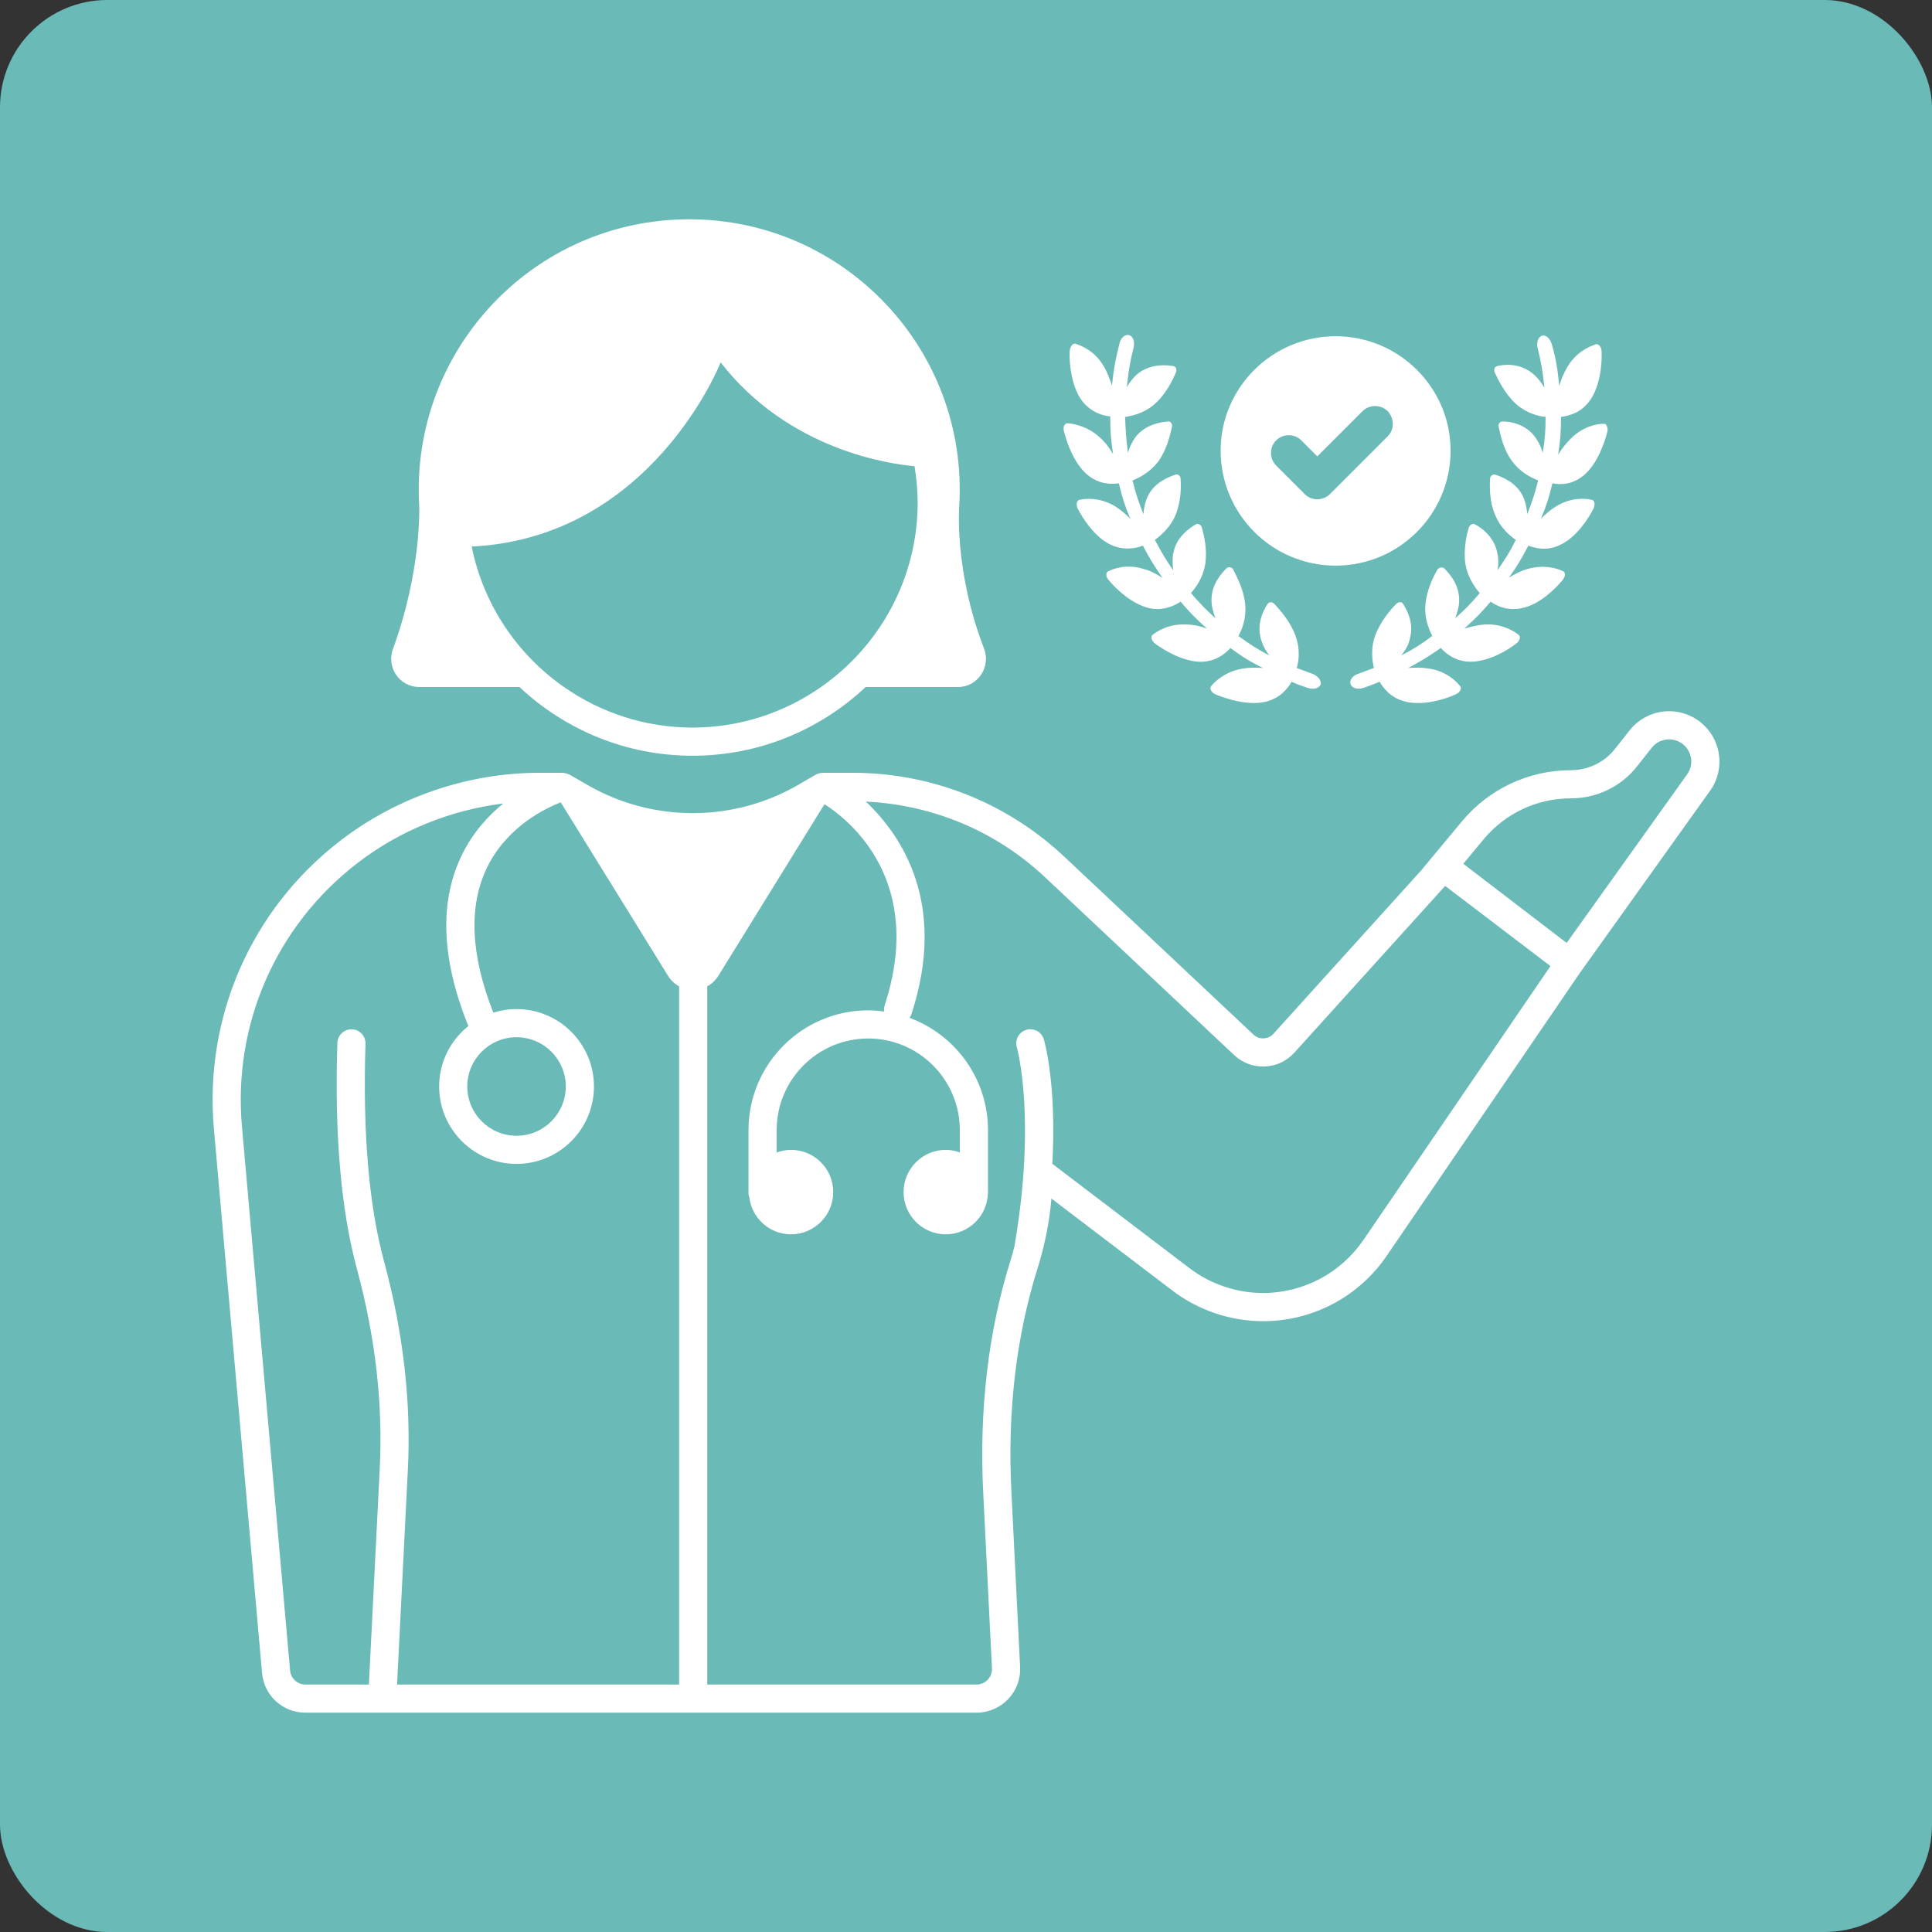 <?xml version="1.0" encoding="UTF-8"?>
<svg id="uuid-cb73834f-3667-4fd3-9c21-68d2a98c1dde" data-name="Capa 2" xmlns="http://www.w3.org/2000/svg" viewBox="0 0 90 90">
  <rect x="0" y="0" width="90" height="90" fill="#333333" stroke="none"/>
  <defs>
    <style>
      .uuid-72034e36-d58c-40ab-a1a2-e64338cf6b23 {
        fill: #fff;
      }

      .uuid-fae5c292-868f-4d98-877c-705137867872 {
        fill: #6abab8;
      }
    </style>
  </defs>
  <g id="uuid-d087619c-8859-4802-895a-644d5dec202c" data-name="Capa 3">
    <g>
      <rect class="uuid-fae5c292-868f-4d98-877c-705137867872" x="0" y="0" width="90" height="90" rx="5" ry="5"/>
      <g>
        <g>
          <path class="uuid-72034e36-d58c-40ab-a1a2-e64338cf6b23" d="M79.026,33.507c-.392-.254-.834-.376-1.271-.376-.695,0-1.38,.309-1.84,.891l-.679,.86c-.497,.63-1.256,.997-2.058,.997-1.961,0-3.82,.872-5.073,2.38l-1.837,2.21,.004,.003-6.948,7.683c-.119,.132-.282,.208-.459,.216-.193,.006-.347-.056-.476-.178l-8.801-8.277c-2.686-2.526-6.195-3.917-9.882-3.917h-1.377c-.067,0-.132,.013-.195,.033-.011,.003-.02,.009-.031,.013-.035,.013-.07,.024-.103,.043l-.815,.473c-3.02,1.752-6.776,1.758-9.8,.015l-.849-.489c-.015-.008-.033-.009-.049-.016-.058-.028-.119-.049-.183-.059-.015-.002-.029-.005-.044-.006-.017-.001-.034-.007-.051-.007h-1.056c-3.367,0-6.686,1.136-9.346,3.2-4.123,3.198-6.307,8.211-5.841,13.408l2.241,25.327c.095,1.055,.965,1.85,2.025,1.85h31.258c.555,0,1.092-.231,1.474-.633,.387-.408,.585-.943,.556-1.503l-.404-8.118c-.195-3.764,.221-7.301,1.238-10.514,.064-.202,.12-.407,.175-.612l.004-.011,.001-.007c.221-.83,.372-1.683,.445-2.554l5.642,4.292c1.205,.917,2.703,1.422,4.218,1.422,2.303,0,4.454-1.136,5.754-3.038l8.996-13.175,6.072-8.495c.777-1.086,.489-2.602-.633-3.329l-0-.001Zm-5.848,3.683c1.211,0,2.336-.545,3.087-1.496l.679-.86c.197-.249,.493-.392,.811-.392,.198,0,.391,.057,.559,.166,.239,.155,.4,.394,.453,.673,.053,.279-.009,.561-.174,.793l-5.612,7.852-4.815-3.688,.948-1.141c1.007-1.212,2.489-1.907,4.065-1.907l-0-0ZM17.892,58.769c-.708-2.609-.999-6.022-.866-10.144,.012-.362-.272-.665-.634-.676l-.022-0c-.352,0-.643,.28-.654,.635-.138,4.252,.169,7.794,.911,10.529,.861,3.175,1.218,6.309,1.062,9.316l-.505,10.044h-2.953c-.376,0-.684-.282-.718-.656l-2.241-25.326c-.426-4.751,1.57-9.332,5.34-12.256,1.978-1.535,4.358-2.497,6.835-2.806-.702,.569-1.409,1.34-1.919,2.375-1.065,2.159-.977,4.825,.261,7.924,.009,.024,.026,.042,.037,.063-.833,.661-1.369,1.679-1.369,2.822,0,1.989,1.618,3.606,3.606,3.606s3.606-1.618,3.606-3.606-1.618-3.606-3.606-3.606c-.377,0-.74,.059-1.082,.166-1.065-2.702-1.163-4.982-.285-6.776,.935-1.91,2.754-2.762,3.426-3.021l4.998,8.083c.134,.217,.313,.379,.515,.488v32.526h-13.138l.501-9.978c.163-3.145-.209-6.417-1.106-9.726l0,.001Zm6.17-10.451c1.265,0,2.295,1.03,2.295,2.295s-1.03,2.295-2.295,2.295-2.295-1.03-2.295-2.295,1.03-2.295,2.295-2.295Zm39.446,9.449c-1.054,1.544-2.801,2.466-4.67,2.466-1.229,0-2.445-.41-3.424-1.155l-6.392-4.863c.204-3.712-.364-5.692-.397-5.8-.103-.347-.469-.543-.813-.441-.347,.102-.545,.466-.444,.814,.01,.032,.921,3.278-.111,9.268-.05,.188-.095,.378-.154,.563-1.065,3.363-1.501,7.057-1.298,10.977l.404,8.118c.011,.199-.06,.389-.197,.534-.138,.145-.323,.224-.523,.224l-12.543,0V45.948c.202-.109,.382-.272,.516-.488l4.946-7.999c1.195,.767,4.696,3.585,2.802,9.376-.031,.095-.035,.191-.023,.284-.243-.033-.49-.055-.742-.055-3.075,0-5.577,2.502-5.577,5.577v2.95c0,.067,.019,.127,.038,.188,.123,.967,.941,1.718,1.942,1.718,1.086,0,1.967-.881,1.967-1.967s-.881-1.967-1.967-1.967c-.236,0-.459,.048-.668,.124v-1.046c0-2.352,1.914-4.266,4.266-4.266s4.266,1.914,4.266,4.266v1.041c-.205-.072-.422-.119-.652-.119-1.086,0-1.967,.881-1.967,1.967s.881,1.967,1.967,1.967c1.058,0,1.913-.837,1.959-1.883,0-.008,.005-.015,.005-.023v-.023c0-.013,.004-.025,.004-.038,0-.013-.004-.025-.004-.038v-2.85c0-2.399-1.525-4.443-3.654-5.229,.036-.052,.067-.107,.088-.17,1.677-5.129-.432-8.304-2.124-9.904,3.12,.148,6.069,1.379,8.357,3.532l8.8,8.276c.388,.365,.895,.554,1.427,.532,.533-.022,1.023-.251,1.379-.646l7.024-7.766,4.905,3.734-8.716,12.765Z"/>
          <path class="uuid-72034e36-d58c-40ab-a1a2-e64338cf6b23" d="M19.529,32.004h4.668c2.111,1.98,4.941,3.201,8.064,3.201s5.953-1.221,8.064-3.201h4.298c.928,0,1.549-.934,1.215-1.799-1.405-3.635-1.152-6.659-1.152-6.659,.42-7.234-5.333-13.33-12.579-13.33-7.246,0-12.998,6.096-12.579,13.33,0,0,.131,2.988-1.223,6.686-.315,.859,.309,1.772,1.224,1.772h-0Zm12.731,1.889c-2.226,0-4.289-.702-5.989-1.889-2.179-1.522-3.758-3.846-4.297-6.543,8.402-.415,11.596-8.58,11.596-8.58,3.176,4.095,7.901,4.739,9.031,4.837,.09,.55,.148,1.111,.148,1.685,0,3.558-1.785,6.704-4.502,8.601-1.7,1.187-3.762,1.889-5.989,1.889l0,.001Z"/>
        </g>
        <g>
          <path class="uuid-72034e36-d58c-40ab-a1a2-e64338cf6b23" d="M61.126,31.385c-.293-.107-.426-.16-.719-.267,.107-.346,.16-.906-.053-1.492-.24-.666-.719-1.199-.986-1.492-.106-.106-.24-.106-.32,0-.187,.293-.506,.879-.32,1.599,.08,.293,.213,.56,.4,.799-.613-.32-.879-.506-1.439-.906,.187-.32,.373-.853,.32-1.439-.053-.693-.4-1.332-.56-1.652-.053-.106-.213-.16-.32-.053-.24,.24-.693,.746-.693,1.466,0,.293,.08,.586,.187,.853-.506-.453-.719-.693-1.146-1.172,.24-.267,.56-.719,.666-1.332,.107-.693-.053-1.359-.16-1.732-.027-.133-.187-.187-.293-.133-.293,.187-.853,.56-1.013,1.252-.08,.293-.053,.586-.027,.879-.373-.533-.533-.826-.853-1.412,.293-.213,.719-.586,.959-1.146,.267-.64,.267-1.332,.24-1.705,0-.133-.133-.24-.24-.187-.32,.107-.959,.346-1.279,.986-.133,.267-.187,.56-.213,.853-.24-.613-.346-.933-.506-1.572,.346-.133,.826-.4,1.199-.879,.4-.56,.56-1.252,.64-1.625,.027-.133-.08-.267-.187-.24-.346,.027-1.013,.133-1.466,.666-.187,.24-.32,.506-.4,.799-.08-.666-.106-.986-.133-1.679,.373-.053,.906-.187,1.359-.586,.533-.453,.853-1.119,1.013-1.492,.053-.133,0-.267-.133-.293-.346-.053-1.013-.106-1.599,.32-.213,.159-.426,.426-.559,.666,.08-.746,.133-1.119,.32-1.865,.053-.267-.027-.506-.213-.56-.187-.053-.4,.133-.453,.4-.187,.773-.267,1.172-.346,1.945-.106-.293-.213-.613-.373-.879-.4-.693-.986-.959-1.332-1.066-.133-.027-.24,.133-.267,.346-.027,.56,.08,1.625,.56,2.292,.426,.56,.986,.719,1.332,.746,0,.719,.027,1.066,.133,1.759-.16-.267-.346-.533-.586-.746-.56-.533-1.199-.666-1.545-.693-.133,0-.213,.187-.16,.373,.133,.533,.48,1.519,1.093,2.025,.533,.453,1.119,.453,1.466,.4,.16,.666,.267,1.013,.533,1.652-.213-.213-.453-.426-.719-.586-.666-.4-1.332-.373-1.652-.293-.133,.027-.16,.24-.08,.4,.24,.48,.799,1.332,1.519,1.679,.613,.293,1.172,.187,1.519,.053,.32,.613,.506,.906,.906,1.492-.267-.16-.533-.32-.853-.4-.746-.24-1.359-.053-1.679,.106-.107,.053-.107,.267,.027,.4,.346,.426,1.093,1.119,1.865,1.306,.666,.16,1.199-.106,1.492-.293,.453,.533,.693,.773,1.226,1.252-.293-.106-.613-.187-.933-.187-.773-.053-1.332,.267-1.599,.48-.107,.08-.053,.267,.106,.4,.426,.32,1.332,.853,2.132,.853,.693,0,1.146-.373,1.386-.64,.586,.426,.879,.613,1.519,.933-.32-.027-.64-.027-.959,.027-.773,.133-1.252,.56-1.466,.826-.08,.107,.027,.293,.213,.373,.506,.213,1.519,.533,2.318,.346,.693-.16,1.039-.613,1.226-.933,.293,.133,.453,.187,.773,.293,.267,.08,.533,0,.586-.187,.027-.186-.16-.399-.4-.479l0-0Z"/>
          <path class="uuid-72034e36-d58c-40ab-a1a2-e64338cf6b23" d="M73.782,22.139c.613-.506,.959-1.492,1.093-2.025,.053-.187-.053-.4-.16-.373-.346,0-.986,.133-1.545,.693-.213,.213-.426,.48-.586,.746,.107-.693,.133-1.039,.133-1.759,.373-.053,.933-.187,1.332-.746,.48-.64,.586-1.705,.56-2.292,0-.213-.133-.373-.267-.346-.32,.106-.933,.373-1.332,1.066-.16,.267-.293,.586-.373,.879-.08-.773-.133-1.172-.346-1.945-.08-.267-.293-.453-.453-.4-.187,.053-.267,.32-.213,.56,.187,.746,.24,1.119,.32,1.865-.16-.267-.346-.506-.586-.693-.586-.453-1.252-.4-1.599-.32-.133,.027-.187,.16-.133,.293,.16,.346,.48,1.013,1.013,1.492,.453,.4,1.013,.56,1.359,.586,0,.666-.027,1.013-.133,1.679-.08-.293-.213-.56-.4-.799-.453-.56-1.119-.666-1.466-.666-.133,0-.213,.106-.187,.24,.08,.373,.213,1.066,.64,1.625,.346,.48,.853,.746,1.199,.879-.16,.64-.267,.959-.506,1.572-.027-.293-.08-.586-.213-.853-.32-.64-.959-.879-1.279-.986-.106-.027-.24,.053-.24,.187-.027,.373-.027,1.093,.24,1.705,.24,.56,.64,.933,.959,1.146-.293,.586-.48,.879-.853,1.412,.053-.293,.053-.586-.027-.879-.16-.693-.719-1.093-1.013-1.252-.107-.053-.24,0-.293,.133-.106,.346-.267,1.039-.16,1.732,.106,.586,.426,1.066,.666,1.332-.426,.506-.666,.746-1.146,1.172,.106-.267,.187-.56,.187-.853,0-.719-.453-1.226-.693-1.466-.08-.08-.24-.053-.32,.053-.187,.32-.506,.959-.56,1.652-.053,.613,.16,1.119,.32,1.439-.533,.4-.826,.586-1.439,.906,.187-.24,.346-.506,.4-.799,.187-.719-.133-1.306-.32-1.599-.053-.107-.213-.107-.32,0-.267,.267-.746,.826-.986,1.492-.213,.586-.133,1.146-.053,1.492-.293,.107-.426,.16-.719,.267-.267,.08-.426,.293-.373,.48,.053,.187,.32,.267,.586,.187,.32-.106,.453-.16,.773-.293,.187,.32,.533,.773,1.226,.933,.799,.187,1.812-.106,2.318-.346,.187-.08,.293-.267,.213-.373-.213-.267-.693-.719-1.466-.826-.32-.053-.64-.053-.959-.027,.64-.346,.933-.533,1.519-.933,.24,.267,.693,.64,1.386,.64,.799,0,1.705-.506,2.132-.853,.16-.107,.213-.32,.106-.4-.267-.213-.853-.533-1.599-.48-.32,.027-.64,.106-.933,.187,.533-.48,.773-.719,1.226-1.252,.293,.213,.826,.453,1.492,.293,.773-.16,1.519-.879,1.865-1.306,.133-.16,.133-.346,.027-.4-.32-.16-.933-.32-1.679-.106-.293,.08-.586,.24-.853,.4,.4-.56,.586-.879,.906-1.492,.346,.133,.906,.267,1.519-.053,.719-.346,1.279-1.199,1.519-1.679,.08-.187,.053-.373-.08-.4-.346-.08-.986-.106-1.652,.293-.267,.16-.506,.373-.719,.586,.267-.64,.373-.986,.533-1.652,.347,.08,.933,.08,1.466-.373l0,0Z"/>
          <path class="uuid-72034e36-d58c-40ab-a1a2-e64338cf6b23" d="M67.574,20.993c0-2.931-2.398-5.329-5.356-5.329s-5.356,2.398-5.356,5.329c0,2.958,2.398,5.356,5.356,5.356s5.356-2.398,5.356-5.356h0Zm-2.931-.666l-2.691,2.691c-.16,.16-.373,.24-.586,.24-.213,0-.426-.08-.586-.24l-1.332-1.332c-.32-.32-.32-.853,0-1.172,.32-.32,.853-.32,1.172,0l.746,.746,2.105-2.105c.32-.32,.853-.32,1.172,0,.32,.346,.32,.853,0,1.172l-0-0Z"/>
        </g>
      </g>
    </g>
  </g>
</svg>